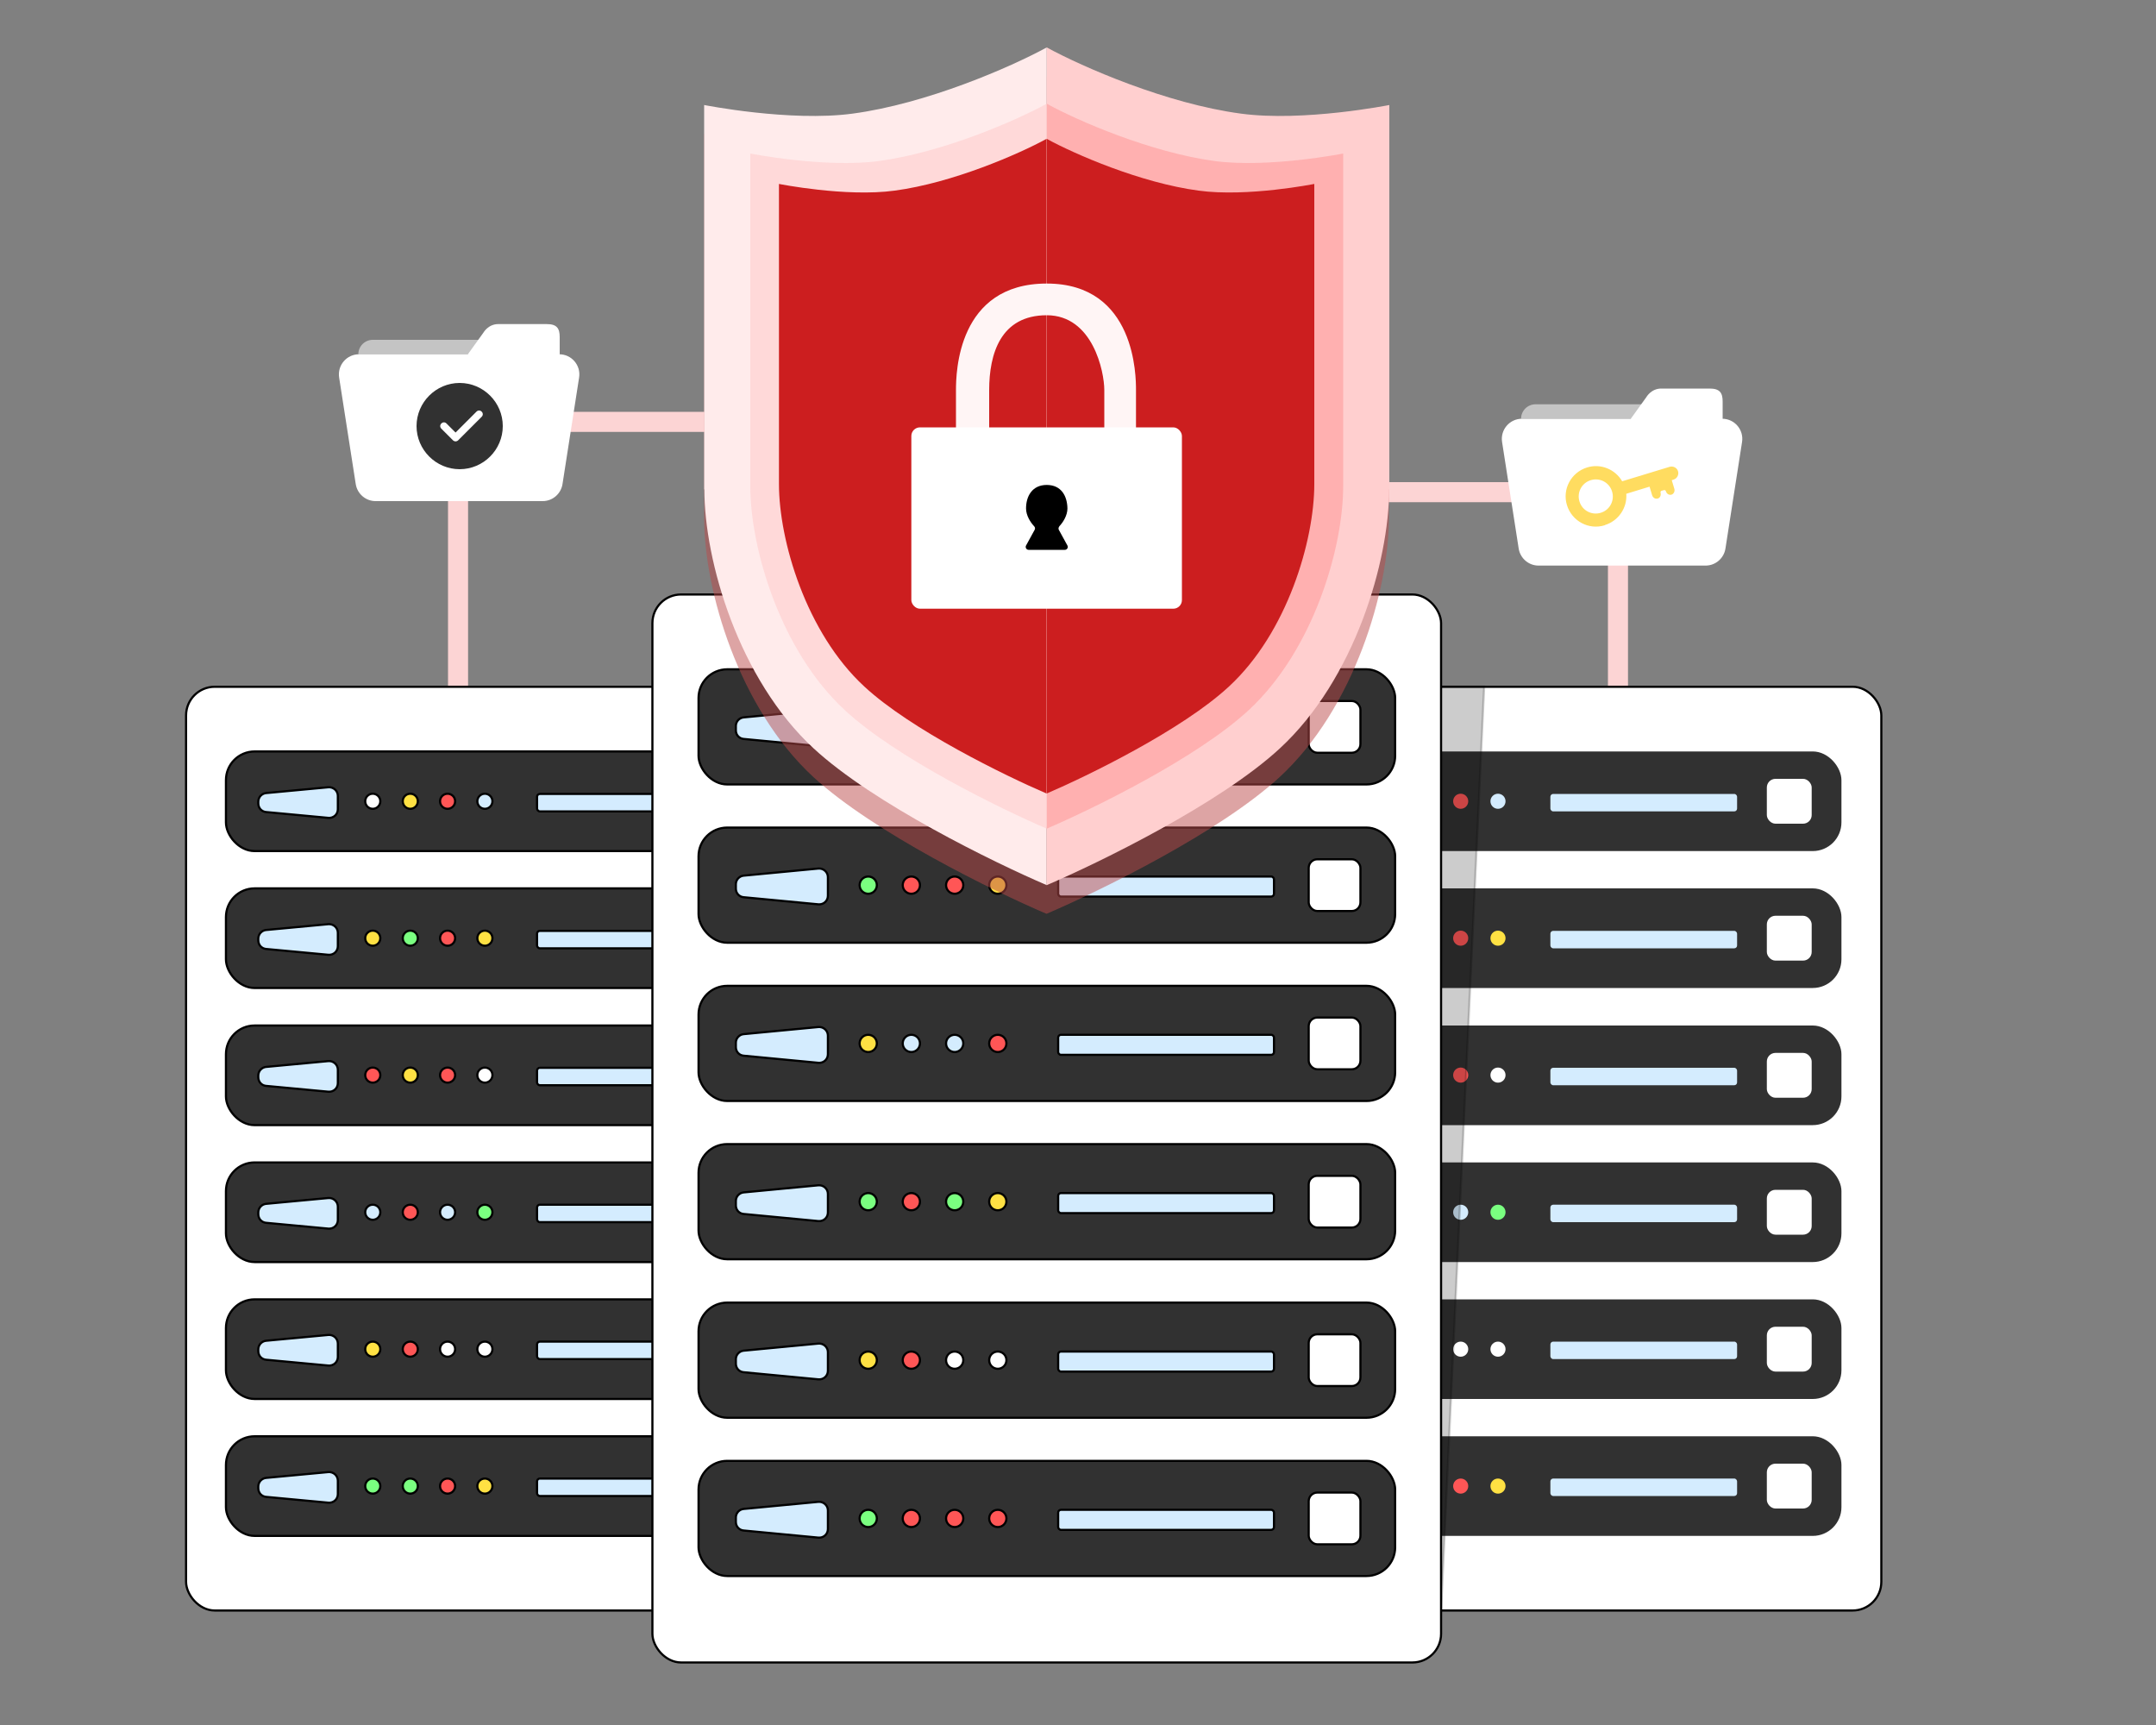 <?xml version="1.0" encoding="UTF-8"?> <svg xmlns="http://www.w3.org/2000/svg" version="1.1" viewBox="0 0 1000 800"><rect x="0" y="0" width="1000" height="800" fill="#808080" stroke="none"/><defs><style> .cls-1 { fill: #ffdc60; } .cls-2 { fill: #ffebeb; } .cls-3, .cls-4 { fill: #313131; } .cls-5, .cls-6, .cls-4, .cls-7, .cls-8, .cls-9, .cls-10, .cls-11, .cls-12, .cls-13, .cls-14, .cls-15, .cls-16 { stroke: #000; stroke-miterlimit: 10; } .cls-5, .cls-17 { fill: #7aff80; } .cls-6 { opacity: .2; } .cls-6, .cls-18 { isolation: isolate; } .cls-19 { fill: #ffd9d9; } .cls-20, .cls-8, .cls-21, .cls-10 { fill: #fff; } .cls-7 { fill: #c9c9c9; } .cls-7, .cls-10, .cls-11, .cls-12, .cls-15, .cls-16 { stroke-width: 2px; } .cls-18 { fill: #bc4b4b; opacity: .5; } .cls-18, .cls-21, .cls-22 { fill-rule: evenodd; } .cls-23, .cls-13 { fill: #d4ecfe; } .cls-9, .cls-24 { fill: #ffe143; } .cls-25 { fill: #ffb0b0; } .cls-26 { fill: #fcd4d4; } .cls-27, .cls-14 { fill: #ff5656; } .cls-28 { fill: #c4c4c4; } .cls-11 { fill: #d9d9d9; } .cls-12 { fill: #e6e6e6; } .cls-29 { display: none; } .cls-15 { fill: #8a8a8a; } .cls-30 { fill: #cc1e1f; } .cls-31 { fill: #fff5f5; } .cls-32 { fill: #ffcfcf; } .cls-16 { fill: #303030; } </style></defs><g><g id="Illustration"><g><rect class="cls-26" x="745.8" y="257" width="9.3" height="65.4"></rect><rect class="cls-26" x="623" y="223.6" width="106.8" height="9.3"></rect><g id="Folder_2"><path class="cls-28" d="M705.5,194.2c0-3.7,3-6.7,6.7-6.7h52.1v6.7h-58.7Z"></path><path class="cls-21" d="M770.3,180.2h22.7c4.7,0,6,2,6,6v8h-.2c5.7,0,10.1,5.1,9.2,10.8l-7.7,49.4c-.7,4.5-4.6,7.9-9.2,7.9h-77.5c-4.6,0-8.5-3.4-9.2-7.9l-7.7-49.4c-.9-5.7,3.5-10.8,9.2-10.8h50.5l7.2-10s2.2-4,6.9-4Z"></path><path class="cls-1" d="M744.3,243.6c-7.4,2.3-15.2-1.9-17.5-9.3-2.3-7.4,1.9-15.2,9.3-17.5,6.4-2,13.1.9,16.3,6.4l22-6.7c1.6-.5,3.4.4,3.9,2,.5,1.6-.4,3.4-2,3.9l-.9.3,1.2,4c.3,1.1-.2,2.3-1.3,2.7-1.1.3-2.2-.3-2.6-1.5h0c-.1-.5-.5-.7-.9-.6l-1.1.3c-.4.1-.6.5-.5.9h0c.3,1.2-.2,2.4-1.3,2.7-1.1.3-2.2-.3-2.6-1.5l-1.2-4-10.8,3.3c.5,6.4-3.5,12.5-9.9,14.5ZM747.7,227.9c-1.3-4.2-5.7-6.5-9.9-5.2s-6.5,5.7-5.2,9.9c1.3,4.2,5.7,6.5,9.9,5.2,4.2-1.3,6.5-5.7,5.2-9.9Z"></path></g></g><g><rect class="cls-26" x="207.8" y="215.6" width="9.3" height="106.8"></rect><rect class="cls-26" x="243.9" y="191" width="106.8" height="9.3"></rect><g id="Folder_1"><path class="cls-28" d="M166.2,164.3c0-3.7,3-6.7,6.7-6.7h52.1v6.7h-58.7Z"></path><path class="cls-21" d="M230.9,150.3h22.7c4.7,0,6,2,6,6v8h-.2c5.7,0,10.1,5.1,9.2,10.8l-7.7,49.4c-.7,4.5-4.6,7.9-9.2,7.9h-77.5c-4.6,0-8.5-3.4-9.2-7.9l-7.7-49.4c-.9-5.7,3.5-10.8,9.2-10.8h50.5l7.2-10s2.2-4,6.9-4Z"></path><path class="cls-3" d="M213.2,177.6c-11,0-20,9-20,20s9,20,20,20,20-9,20-20-9-20-20-20ZM223.3,193.4l-10.8,10.8c-.3.3-.8.5-1.2.5s-.9-.2-1.2-.5l-5.4-5.4c-.7-.7-.7-1.7,0-2.4.7-.7,1.7-.7,2.4,0l4.2,4.2,9.7-9.7c.7-.7,1.7-.7,2.4,0,.7.7.7,1.7,0,2.4Z"></path></g></g><g id="Server"><g id="Right_Server_Shadow"><g class="cls-29"><g><rect class="cls-16" x="584.7" y="676.1" width="279.4" height="46.2" rx="13.3" ry="13.3"></rect><g><rect class="cls-12" x="729.1" y="695.7" width="86.6" height="8.1" rx="1.3" ry="1.3"></rect><path class="cls-12" d="M599.7,699.4c0-2.1,1.6-3.8,3.6-4l28.9-2.7c2.3-.2,4.4,1.6,4.4,4v6.2c0,2.4-2,4.2-4.4,4l-28.9-2.7c-2.1-.2-3.6-1.9-3.6-4v-.8Z"></path><rect class="cls-10" x="829.5" y="688.8" width="20.8" height="20.8" rx="4" ry="4"></rect><circle class="cls-7" cx="652.8" cy="699.2" r="3.5"></circle><circle class="cls-7" cx="670.2" cy="699.2" r="3.5"></circle><circle class="cls-11" cx="704.8" cy="699.2" r="3.5"></circle><circle class="cls-15" cx="687.5" cy="699.2" r="3.5"></circle></g></g><g><rect class="cls-16" x="584.7" y="612.6" width="279.4" height="46.2" rx="13.3" ry="13.3"></rect><g><rect class="cls-12" x="729.1" y="632.2" width="86.6" height="8.1" rx="1.3" ry="1.3"></rect><path class="cls-12" d="M599.7,635.8c0-2.1,1.6-3.8,3.6-4l28.9-2.7c2.3-.2,4.4,1.6,4.4,4v6.2c0,2.4-2,4.2-4.4,4l-28.9-2.7c-2.1-.2-3.6-1.9-3.6-4v-.8Z"></path><rect class="cls-10" x="829.5" y="625.3" width="20.8" height="20.8" rx="4" ry="4"></rect><circle class="cls-11" cx="652.8" cy="635.7" r="3.5"></circle><circle class="cls-15" cx="670.2" cy="635.7" r="3.5"></circle><circle class="cls-10" cx="704.8" cy="635.7" r="3.5"></circle><circle class="cls-10" cx="687.5" cy="635.7" r="3.5"></circle></g></g><g><rect class="cls-16" x="584.7" y="549.1" width="279.4" height="46.2" rx="13.3" ry="13.3"></rect><g><rect class="cls-12" x="729.1" y="568.7" width="86.6" height="8.1" rx="1.3" ry="1.3"></rect><path class="cls-12" d="M599.7,572.3c0-2.1,1.6-3.8,3.6-4l28.9-2.7c2.3-.2,4.4,1.6,4.4,4v6.2c0,2.4-2,4.2-4.4,4l-28.9-2.7c-2.1-.2-3.6-1.9-3.6-4v-.8Z"></path><rect class="cls-10" x="829.5" y="561.8" width="20.8" height="20.8" rx="4" ry="4"></rect><circle class="cls-12" cx="652.8" cy="572.2" r="3.5"></circle><circle class="cls-15" cx="670.2" cy="572.2" r="3.5"></circle><circle class="cls-7" cx="704.8" cy="572.2" r="3.5"></circle><circle class="cls-12" cx="687.5" cy="572.2" r="3.5"></circle></g></g><g><rect class="cls-16" x="584.7" y="485.6" width="279.4" height="46.2" rx="13.3" ry="13.3"></rect><g><rect class="cls-12" x="729.1" y="505.2" width="86.6" height="8.1" rx="1.3" ry="1.3"></rect><path class="cls-12" d="M599.7,508.8c0-2.1,1.6-3.8,3.6-4l28.9-2.7c2.3-.2,4.4,1.6,4.4,4v6.2c0,2.4-2,4.2-4.4,4l-28.9-2.7c-2.1-.2-3.6-1.9-3.6-4v-.8Z"></path><rect class="cls-10" x="829.5" y="498.3" width="20.8" height="20.8" rx="4" ry="4"></rect><circle class="cls-15" cx="652.8" cy="508.6" r="3.5"></circle><circle class="cls-11" cx="670.2" cy="508.6" r="3.5"></circle><circle class="cls-10" cx="704.8" cy="508.6" r="3.5"></circle><circle class="cls-15" cx="687.5" cy="508.6" r="3.5"></circle></g></g><g><rect class="cls-16" x="584.7" y="422" width="279.4" height="46.2" rx="13.3" ry="13.3"></rect><g><rect class="cls-12" x="729.1" y="441.7" width="86.6" height="8.1" rx="1.3" ry="1.3"></rect><path class="cls-12" d="M599.7,445.3c0-2.1,1.6-3.8,3.6-4l28.9-2.7c2.3-.2,4.4,1.6,4.4,4v6.2c0,2.4-2,4.2-4.4,4l-28.9-2.7c-2.1-.2-3.6-1.9-3.6-4v-.8Z"></path><rect class="cls-10" x="829.5" y="434.7" width="20.8" height="20.8" rx="4" ry="4"></rect><circle class="cls-11" cx="652.8" cy="445.1" r="3.5"></circle><circle class="cls-7" cx="670.2" cy="445.1" r="3.5"></circle><circle class="cls-11" cx="704.8" cy="445.1" r="3.5"></circle><circle class="cls-15" cx="687.5" cy="445.1" r="3.5"></circle></g></g><g><rect class="cls-16" x="584.7" y="358.5" width="279.4" height="46.2" rx="13.3" ry="13.3"></rect><g><rect class="cls-12" x="729.1" y="378.2" width="86.6" height="8.1" rx="1.3" ry="1.3"></rect><path class="cls-12" d="M599.7,381.8c0-2.1,1.6-3.8,3.6-4l28.9-2.7c2.3-.2,4.4,1.6,4.4,4v6.2c0,2.4-2,4.2-4.4,4l-28.9-2.7c-2.1-.2-3.6-1.9-3.6-4v-.8Z"></path><rect class="cls-10" x="829.5" y="371.2" width="20.8" height="20.8" rx="4" ry="4"></rect><circle class="cls-10" cx="652.8" cy="381.6" r="3.5"></circle><circle class="cls-11" cx="670.2" cy="381.6" r="3.5"></circle><circle class="cls-12" cx="704.8" cy="381.6" r="3.5"></circle><circle class="cls-15" cx="687.5" cy="381.6" r="3.5"></circle></g></g></g></g><g id="Right_Server"><rect class="cls-8" x="556.2" y="318.5" width="316.4" height="428.4" rx="13.3" ry="13.3"></rect><g><g><rect class="cls-3" x="574.7" y="666.1" width="279.4" height="46.2" rx="13.3" ry="13.3"></rect><g><rect class="cls-23" x="719.1" y="685.7" width="86.6" height="8.1" rx="1.3" ry="1.3"></rect><path class="cls-23" d="M589.7,689.4c0-2.1,1.6-3.8,3.6-4l28.9-2.7c2.3-.2,4.4,1.6,4.4,4v6.2c0,2.4-2,4.2-4.4,4l-28.9-2.7c-2.1-.2-3.6-1.9-3.6-4v-.8Z"></path><rect class="cls-20" x="819.5" y="678.8" width="20.8" height="20.8" rx="4" ry="4"></rect><circle class="cls-17" cx="642.8" cy="689.2" r="3.5"></circle><circle class="cls-17" cx="660.2" cy="689.2" r="3.5"></circle><circle class="cls-24" cx="694.8" cy="689.2" r="3.5"></circle><circle class="cls-27" cx="677.5" cy="689.2" r="3.5"></circle></g></g><g><rect class="cls-3" x="574.7" y="602.6" width="279.4" height="46.2" rx="13.3" ry="13.3"></rect><g><rect class="cls-23" x="719.1" y="622.2" width="86.6" height="8.1" rx="1.3" ry="1.3"></rect><path class="cls-23" d="M589.7,625.8c0-2.1,1.6-3.8,3.6-4l28.9-2.7c2.3-.2,4.4,1.6,4.4,4v6.2c0,2.4-2,4.2-4.4,4l-28.9-2.7c-2.1-.2-3.6-1.9-3.6-4v-.8Z"></path><rect class="cls-20" x="819.5" y="615.3" width="20.8" height="20.8" rx="4" ry="4"></rect><circle class="cls-24" cx="642.8" cy="625.7" r="3.5"></circle><circle class="cls-27" cx="660.2" cy="625.7" r="3.5"></circle><circle class="cls-20" cx="694.8" cy="625.7" r="3.5"></circle><circle class="cls-20" cx="677.5" cy="625.7" r="3.5"></circle></g></g><g><rect class="cls-3" x="574.7" y="539.1" width="279.4" height="46.2" rx="13.3" ry="13.3"></rect><g><rect class="cls-23" x="719.1" y="558.7" width="86.6" height="8.1" rx="1.3" ry="1.3"></rect><path class="cls-23" d="M589.7,562.3c0-2.1,1.6-3.8,3.6-4l28.9-2.7c2.3-.2,4.4,1.6,4.4,4v6.2c0,2.4-2,4.2-4.4,4l-28.9-2.7c-2.1-.2-3.6-1.9-3.6-4v-.8Z"></path><rect class="cls-20" x="819.5" y="551.8" width="20.8" height="20.8" rx="4" ry="4"></rect><circle class="cls-23" cx="642.8" cy="562.2" r="3.5"></circle><circle class="cls-27" cx="660.2" cy="562.2" r="3.5"></circle><circle class="cls-17" cx="694.8" cy="562.2" r="3.5"></circle><circle class="cls-23" cx="677.5" cy="562.2" r="3.5"></circle></g></g><g><rect class="cls-3" x="574.7" y="475.6" width="279.4" height="46.2" rx="13.3" ry="13.3"></rect><g><rect class="cls-23" x="719.1" y="495.2" width="86.6" height="8.1" rx="1.3" ry="1.3"></rect><path class="cls-23" d="M589.7,498.8c0-2.1,1.6-3.8,3.6-4l28.9-2.7c2.3-.2,4.4,1.6,4.4,4v6.2c0,2.4-2,4.2-4.4,4l-28.9-2.7c-2.1-.2-3.6-1.9-3.6-4v-.8Z"></path><rect class="cls-20" x="819.5" y="488.3" width="20.8" height="20.8" rx="4" ry="4"></rect><circle class="cls-27" cx="642.8" cy="498.6" r="3.5"></circle><circle class="cls-24" cx="660.2" cy="498.6" r="3.5"></circle><circle class="cls-20" cx="694.8" cy="498.6" r="3.5"></circle><circle class="cls-27" cx="677.5" cy="498.6" r="3.5"></circle></g></g><g><rect class="cls-3" x="574.7" y="412" width="279.4" height="46.2" rx="13.3" ry="13.3"></rect><g><rect class="cls-23" x="719.1" y="431.7" width="86.6" height="8.1" rx="1.3" ry="1.3"></rect><path class="cls-23" d="M589.7,435.3c0-2.1,1.6-3.8,3.6-4l28.9-2.7c2.3-.2,4.4,1.6,4.4,4v6.2c0,2.4-2,4.2-4.4,4l-28.9-2.7c-2.1-.2-3.6-1.9-3.6-4v-.8Z"></path><rect class="cls-20" x="819.5" y="424.7" width="20.8" height="20.8" rx="4" ry="4"></rect><circle class="cls-24" cx="642.8" cy="435.1" r="3.5"></circle><circle class="cls-17" cx="660.2" cy="435.1" r="3.5"></circle><circle class="cls-24" cx="694.8" cy="435.1" r="3.5"></circle><circle class="cls-27" cx="677.5" cy="435.1" r="3.5"></circle></g></g><g><rect class="cls-3" x="574.7" y="348.5" width="279.4" height="46.2" rx="13.3" ry="13.3"></rect><g><rect class="cls-23" x="719.1" y="368.2" width="86.6" height="8.1" rx="1.3" ry="1.3"></rect><path class="cls-23" d="M589.7,371.8c0-2.1,1.6-3.8,3.6-4l28.9-2.7c2.3-.2,4.4,1.6,4.4,4v6.2c0,2.4-2,4.2-4.4,4l-28.9-2.7c-2.1-.2-3.6-1.9-3.6-4v-.8Z"></path><rect class="cls-20" x="819.5" y="361.2" width="20.8" height="20.8" rx="4" ry="4"></rect><circle class="cls-20" cx="642.8" cy="371.6" r="3.5"></circle><circle class="cls-24" cx="660.2" cy="371.6" r="3.5"></circle><circle class="cls-23" cx="694.8" cy="371.6" r="3.5"></circle><circle class="cls-27" cx="677.5" cy="371.6" r="3.5"></circle></g></g></g></g><g id="Left_Server"><rect class="cls-8" x="86.3" y="318.5" width="316.4" height="428.4" rx="13.3" ry="13.3"></rect><g><g><rect class="cls-4" x="104.8" y="666.1" width="279.4" height="46.2" rx="13.3" ry="13.3"></rect><g><rect class="cls-13" x="249.1" y="685.7" width="86.6" height="8.1" rx="1.3" ry="1.3"></rect><path class="cls-13" d="M119.8,689.4c0-2.1,1.6-3.8,3.6-4l28.9-2.7c2.3-.2,4.4,1.6,4.4,4v6.2c0,2.4-2,4.2-4.4,4l-28.9-2.7c-2.1-.2-3.6-1.9-3.6-4v-.8Z"></path><rect class="cls-8" x="349.6" y="678.8" width="20.8" height="20.8" rx="4" ry="4"></rect><circle class="cls-5" cx="172.9" cy="689.2" r="3.5"></circle><circle class="cls-5" cx="190.3" cy="689.2" r="3.5"></circle><circle class="cls-9" cx="224.9" cy="689.2" r="3.5"></circle><circle class="cls-14" cx="207.6" cy="689.2" r="3.5"></circle></g></g><g><rect class="cls-4" x="104.8" y="602.6" width="279.4" height="46.2" rx="13.3" ry="13.3"></rect><g><rect class="cls-13" x="249.1" y="622.2" width="86.6" height="8.1" rx="1.3" ry="1.3"></rect><path class="cls-13" d="M119.8,625.8c0-2.1,1.6-3.8,3.6-4l28.9-2.7c2.3-.2,4.4,1.6,4.4,4v6.2c0,2.4-2,4.2-4.4,4l-28.9-2.7c-2.1-.2-3.6-1.9-3.6-4v-.8Z"></path><rect class="cls-8" x="349.6" y="615.3" width="20.8" height="20.8" rx="4" ry="4"></rect><circle class="cls-9" cx="172.9" cy="625.7" r="3.5"></circle><circle class="cls-14" cx="190.3" cy="625.7" r="3.5"></circle><circle class="cls-8" cx="224.9" cy="625.7" r="3.5"></circle><circle class="cls-8" cx="207.6" cy="625.7" r="3.5"></circle></g></g><g><rect class="cls-4" x="104.8" y="539.1" width="279.4" height="46.2" rx="13.3" ry="13.3"></rect><g><rect class="cls-13" x="249.1" y="558.7" width="86.6" height="8.1" rx="1.3" ry="1.3"></rect><path class="cls-13" d="M119.8,562.3c0-2.1,1.6-3.8,3.6-4l28.9-2.7c2.3-.2,4.4,1.6,4.4,4v6.2c0,2.4-2,4.2-4.4,4l-28.9-2.7c-2.1-.2-3.6-1.9-3.6-4v-.8Z"></path><rect class="cls-8" x="349.6" y="551.8" width="20.8" height="20.8" rx="4" ry="4"></rect><circle class="cls-13" cx="172.9" cy="562.2" r="3.5"></circle><circle class="cls-14" cx="190.3" cy="562.2" r="3.5"></circle><circle class="cls-5" cx="224.9" cy="562.2" r="3.5"></circle><circle class="cls-13" cx="207.6" cy="562.2" r="3.5"></circle></g></g><g><rect class="cls-4" x="104.8" y="475.6" width="279.4" height="46.2" rx="13.3" ry="13.3"></rect><g><rect class="cls-13" x="249.1" y="495.2" width="86.6" height="8.1" rx="1.3" ry="1.3"></rect><path class="cls-13" d="M119.8,498.8c0-2.1,1.6-3.8,3.6-4l28.9-2.7c2.3-.2,4.4,1.6,4.4,4v6.2c0,2.4-2,4.2-4.4,4l-28.9-2.7c-2.1-.2-3.6-1.9-3.6-4v-.8Z"></path><rect class="cls-8" x="349.6" y="488.3" width="20.8" height="20.8" rx="4" ry="4"></rect><circle class="cls-14" cx="172.9" cy="498.6" r="3.5"></circle><circle class="cls-9" cx="190.3" cy="498.6" r="3.5"></circle><circle class="cls-8" cx="224.9" cy="498.6" r="3.5"></circle><circle class="cls-14" cx="207.6" cy="498.6" r="3.5"></circle></g></g><g><rect class="cls-4" x="104.8" y="412" width="279.4" height="46.2" rx="13.3" ry="13.3"></rect><g><rect class="cls-13" x="249.1" y="431.7" width="86.6" height="8.1" rx="1.3" ry="1.3"></rect><path class="cls-13" d="M119.8,435.3c0-2.1,1.6-3.8,3.6-4l28.9-2.7c2.3-.2,4.4,1.6,4.4,4v6.2c0,2.4-2,4.2-4.4,4l-28.9-2.7c-2.1-.2-3.6-1.9-3.6-4v-.8Z"></path><rect class="cls-8" x="349.6" y="424.7" width="20.8" height="20.8" rx="4" ry="4"></rect><circle class="cls-9" cx="172.9" cy="435.1" r="3.5"></circle><circle class="cls-5" cx="190.3" cy="435.1" r="3.5"></circle><circle class="cls-9" cx="224.9" cy="435.1" r="3.5"></circle><circle class="cls-14" cx="207.6" cy="435.1" r="3.5"></circle></g></g><g><rect class="cls-4" x="104.8" y="348.5" width="279.4" height="46.2" rx="13.3" ry="13.3"></rect><g><rect class="cls-13" x="249.1" y="368.2" width="86.6" height="8.1" rx="1.3" ry="1.3"></rect><path class="cls-13" d="M119.8,371.8c0-2.1,1.6-3.8,3.6-4l28.9-2.7c2.3-.2,4.4,1.6,4.4,4v6.2c0,2.4-2,4.2-4.4,4l-28.9-2.7c-2.1-.2-3.6-1.9-3.6-4v-.8Z"></path><rect class="cls-8" x="349.6" y="361.2" width="20.8" height="20.8" rx="4" ry="4"></rect><circle class="cls-8" cx="172.9" cy="371.6" r="3.5"></circle><circle class="cls-9" cx="190.3" cy="371.6" r="3.5"></circle><circle class="cls-13" cx="224.9" cy="371.6" r="3.5"></circle><circle class="cls-14" cx="207.6" cy="371.6" r="3.5"></circle></g></g></g></g><g id="Middle_Server"><path class="cls-6" d="M661.7,318.4h26.7l-20,428.5h-6.7v-428.5Z"></path><rect class="cls-8" x="302.6" y="275.7" width="365.8" height="495.3" rx="13.3" ry="13.3"></rect><g><g><rect class="cls-4" x="324" y="677.5" width="323.1" height="53.4" rx="13.3" ry="13.3"></rect><g><rect class="cls-13" x="490.8" y="700.2" width="100.1" height="9.3" rx="1.3" ry="1.3"></rect><path class="cls-13" d="M341.3,703.8c0-2.1,1.6-3.8,3.6-4l34.7-3.3c2.3-.2,4.4,1.6,4.4,4v8.6c0,2.4-2,4.2-4.4,4l-34.7-3.3c-2.1-.2-3.6-1.9-3.6-4v-2.1Z"></path><rect class="cls-8" x="607" y="692.2" width="24" height="24" rx="4" ry="4"></rect><circle class="cls-5" cx="402.7" cy="704.2" r="4"></circle><circle class="cls-14" cx="422.7" cy="704.2" r="4"></circle><circle class="cls-14" cx="462.8" cy="704.2" r="4"></circle><circle class="cls-14" cx="442.8" cy="704.2" r="4"></circle></g></g><g><rect class="cls-4" x="324" y="604.1" width="323.1" height="53.4" rx="13.3" ry="13.3"></rect><g><rect class="cls-13" x="490.8" y="626.8" width="100.1" height="9.3" rx="1.3" ry="1.3"></rect><path class="cls-13" d="M341.3,630.4c0-2.1,1.6-3.8,3.6-4l34.7-3.3c2.3-.2,4.4,1.6,4.4,4v8.6c0,2.4-2,4.2-4.4,4l-34.7-3.3c-2.1-.2-3.6-1.9-3.6-4v-2.1Z"></path><rect class="cls-8" x="607" y="618.8" width="24" height="24" rx="4" ry="4"></rect><circle class="cls-9" cx="402.7" cy="630.8" r="4"></circle><circle class="cls-14" cx="422.7" cy="630.8" r="4"></circle><circle class="cls-8" cx="462.8" cy="630.8" r="4"></circle><circle class="cls-8" cx="442.8" cy="630.8" r="4"></circle></g></g><g><rect class="cls-4" x="324" y="530.6" width="323.1" height="53.4" rx="13.3" ry="13.3"></rect><g><rect class="cls-13" x="490.8" y="553.3" width="100.1" height="9.3" rx="1.3" ry="1.3"></rect><path class="cls-13" d="M341.3,557c0-2.1,1.6-3.8,3.6-4l34.7-3.3c2.3-.2,4.4,1.6,4.4,4v8.6c0,2.4-2,4.2-4.4,4l-34.7-3.3c-2.1-.2-3.6-1.9-3.6-4v-2.1Z"></path><rect class="cls-8" x="607" y="545.3" width="24" height="24" rx="4" ry="4"></rect><circle class="cls-5" cx="402.7" cy="557.3" r="4"></circle><circle class="cls-14" cx="422.7" cy="557.3" r="4"></circle><circle class="cls-9" cx="462.8" cy="557.3" r="4"></circle><circle class="cls-5" cx="442.8" cy="557.3" r="4"></circle></g></g><g><rect class="cls-4" x="324" y="457.2" width="323.1" height="53.4" rx="13.3" ry="13.3"></rect><g><rect class="cls-13" x="490.8" y="479.9" width="100.1" height="9.3" rx="1.3" ry="1.3"></rect><path class="cls-13" d="M341.3,483.6c0-2.1,1.6-3.8,3.6-4l34.7-3.3c2.3-.2,4.4,1.6,4.4,4v8.6c0,2.4-2,4.2-4.4,4l-34.7-3.3c-2.1-.2-3.6-1.9-3.6-4v-2.1Z"></path><rect class="cls-8" x="607" y="471.9" width="24" height="24" rx="4" ry="4"></rect><circle class="cls-9" cx="402.7" cy="483.9" r="4"></circle><circle class="cls-13" cx="422.7" cy="483.9" r="4"></circle><circle class="cls-14" cx="462.8" cy="483.9" r="4"></circle><circle class="cls-13" cx="442.8" cy="483.9" r="4"></circle></g></g><g><rect class="cls-4" x="324" y="383.8" width="323.1" height="53.4" rx="13.3" ry="13.3"></rect><g><rect class="cls-13" x="490.8" y="406.5" width="100.1" height="9.3" rx="1.3" ry="1.3"></rect><path class="cls-13" d="M341.3,410.1c0-2.1,1.6-3.8,3.6-4l34.7-3.3c2.3-.2,4.4,1.6,4.4,4v8.6c0,2.4-2,4.2-4.4,4l-34.7-3.3c-2.1-.2-3.6-1.9-3.6-4v-2.1Z"></path><rect class="cls-8" x="607" y="398.5" width="24" height="24" rx="4" ry="4"></rect><circle class="cls-5" cx="402.7" cy="410.5" r="4"></circle><circle class="cls-14" cx="422.7" cy="410.5" r="4"></circle><circle class="cls-9" cx="462.8" cy="410.5" r="4"></circle><circle class="cls-14" cx="442.8" cy="410.5" r="4"></circle></g></g><g><rect class="cls-4" x="324" y="310.4" width="323.1" height="53.4" rx="13.3" ry="13.3"></rect><g><rect class="cls-13" x="490.8" y="333.1" width="100.1" height="9.3" rx="1.3" ry="1.3"></rect><path class="cls-13" d="M341.3,336.7c0-2.1,1.6-3.8,3.6-4l34.7-3.3c2.3-.2,4.4,1.6,4.4,4v8.6c0,2.4-2,4.2-4.4,4l-34.7-3.3c-2.1-.2-3.6-1.9-3.6-4v-2.1Z"></path><rect class="cls-8" x="607" y="325.1" width="24" height="24" rx="4" ry="4"></rect><circle class="cls-14" cx="402.7" cy="337.1" r="4"></circle><circle class="cls-9" cx="422.7" cy="337.1" r="4"></circle><circle class="cls-8" cx="462.8" cy="337.1" r="4"></circle><circle class="cls-13" cx="442.8" cy="337.1" r="4"></circle></g></g></g></g></g><g id="Shield"><path class="cls-18" d="M326.6,62.1v178.2c0,33.4,16,88.1,50.7,120.1,27.8,25.6,83.7,53,108.1,63.4,24.5-10.5,80.4-37.8,108.1-63.4,34.7-32,50.7-86.8,50.7-120.1V62.1s-39.8,7.9-68.8,4c-34.5-4.6-73.4-21.6-90.1-30.7-16.7,9.1-55.6,26.1-90.1,30.7-29,3.9-68.8-4-68.8-4Z"></path><g id="Shiel_1"><path class="cls-2" d="M326.6,226.9V48.7s39.8,7.9,68.8,4c34.5-4.6,73.4-21.6,90.1-30.7v388.5c-24.5-10.5-80.4-37.8-108.1-63.4-34.7-32-50.7-86.8-50.7-120.1Z"></path><path class="cls-32" d="M644.4,226.9V48.7s-39.8,7.9-68.8,4c-34.5-4.6-73.4-21.6-90.1-30.7v388.5c24.5-10.5,80.4-37.8,108.1-63.4,34.7-32,50.7-86.8,50.7-120.1Z"></path></g><g id="Shield_2"><path class="cls-19" d="M348,225.5V71.2s34.4,6.8,59.5,3.5c29.8-4,63.6-18.7,78-26.6v336.2c-21.2-9.1-69.6-32.7-93.6-54.9-30-27.7-43.9-75.1-43.9-104Z"></path><path class="cls-25" d="M623,225.5V71.2s-34.4,6.8-59.5,3.5c-29.8-4-63.6-18.7-78-26.6v336.2c21.2-9.1,69.6-32.7,93.6-54.9,30-27.7,43.9-75.1,43.9-104Z"></path></g><g id="Shield_3"><path class="cls-30" d="M361.3,224.6V85.3s31.1,6.2,53.7,3.1c26.9-3.6,57.4-16.9,70.4-24v303.6c-19.1-8.2-62.8-29.5-84.5-49.6-27.1-25-39.6-67.8-39.6-93.9Z"></path><path class="cls-30" d="M609.6,224.6V85.3s-31.1,6.2-53.7,3.1c-26.9-3.6-57.4-16.9-70.4-24v303.6c19.1-8.2,62.8-29.5,84.5-49.6,27.1-25,39.6-67.8,39.6-93.9Z"></path></g><g id="Padlock"><path class="cls-31" d="M458.8,180.9v18h-15.4v-18c0-8,.7-49.4,42.1-49.4s41.4,43.4,41.4,49.4v18h-14.7v-18c0-8.5-5.3-34.7-26.7-34.7s-26.7,17.9-26.7,34.7Z"></path><rect class="cls-20" x="422.7" y="198.2" width="125.5" height="84.1" rx="4" ry="4"></rect><path class="cls-22" d="M485.5,255h-8.4c-1,0-1.7-1.1-1.2-2l4-7.3c.3-.6.2-1.2-.3-1.7-1.6-1.7-3.7-4.9-3.7-8.2,0-5.6,2.8-10.9,9.6-10.9s9.5,5.2,9.6,10.9c0,3.3-2.1,6.5-3.7,8.2-.4.5-.6,1.2-.3,1.7l4,7.3c.5.9-.2,2-1.2,2h-8.4Z"></path></g></g></g></g></svg> 